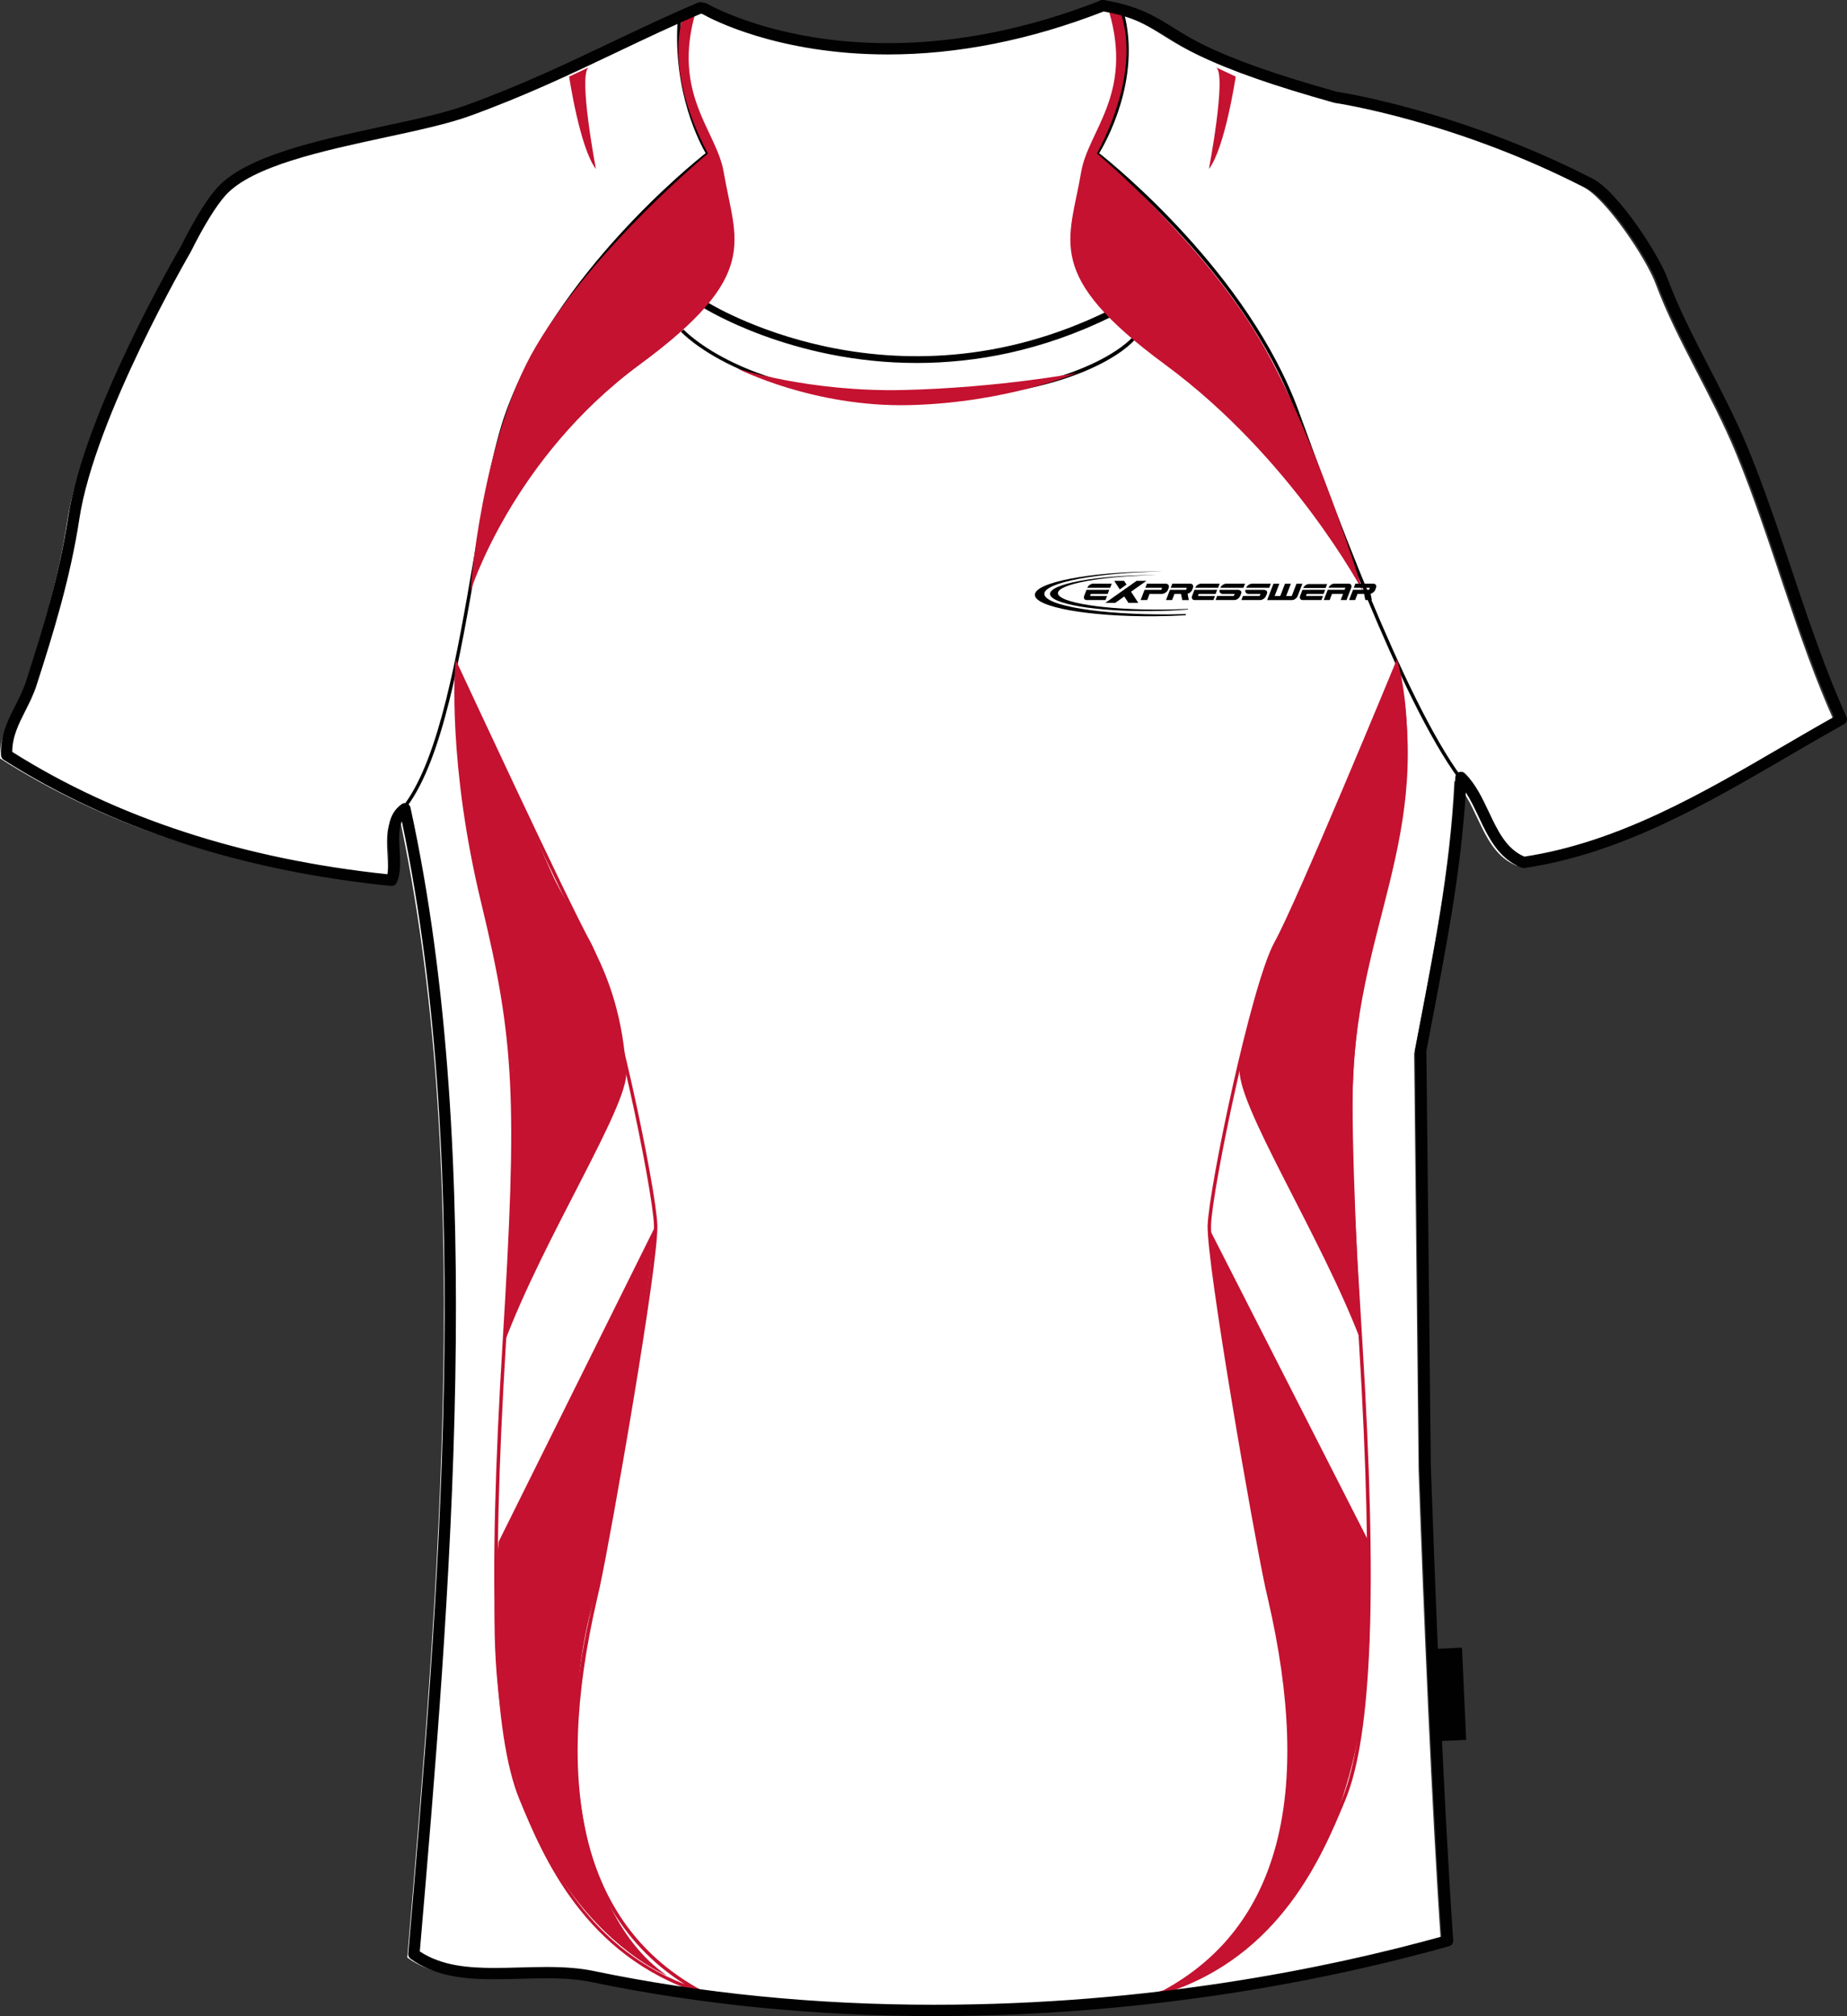 <?xml version="1.0" encoding="utf-8"?>
<!-- Generator: Adobe Illustrator 15.1.0, SVG Export Plug-In . SVG Version: 6.00 Build 0)  -->
<!DOCTYPE svg PUBLIC "-//W3C//DTD SVG 1.1//EN" "http://www.w3.org/Graphics/SVG/1.1/DTD/svg11.dtd">
<svg version="1.1" id="Layer_1" xmlns="http://www.w3.org/2000/svg" xmlns:xlink="http://www.w3.org/1999/xlink" x="0px" y="0px"
	 width="732.843px" height="800px" viewBox="0 0 732.843 800" enable-background="new 0 0 732.843 800" xml:space="preserve">
<rect x="0" y="0" width="732.843" height="800" fill="#333333" stroke="none"/>
<g id="side" display="none">
</g>
<g id="back" display="none">
</g>
<g id="front">
	<path id="primary" fill="#FFFFFF" d="M562.862,583.266c1.957,55.797,5.164,134.227,8.883,188.203
		c-90.097,25.277-214.75,38.018-339.125,14.205c-23.899-4.574-52.232,4.738-71.022-8.879
		c12.653-147.635,26.665-315.975-3.549-454.532c-8.464,5.934-1.705,20.857-5.327,28.411C91.464,344.46,41.24,327.215,0.03,300.96
		c-0.546-11.088,6.512-18.395,9.738-28.408c6.309-19.583,13.329-42.178,16.896-65.696c6.27-41.335,44.386-106.53,44.386-106.53
		c4.126-8.317,9.558-17.917,14.258-23.081c16.517-18.136,72.104-22.748,97.6-31.959c35.457-12.806,62.026-28.026,92.329-40.835
		c91.624,33.934,116.729,10.62,156.242-0.86c1.185,0,2.367,0,3.553,0c19.65,3.357,23.454,10.012,39.06,17.648
		c14.405,7.048,32.939,13.016,53.269,18.722c0,0,47.211,6.727,100.947,34.288c8.984,4.607,24.871,28.285,28.66,38.508
		c8.184,22.079,22.27,43.87,31.963,67.47c14.236,34.676,23.721,72.697,39.063,106.53c-38.461,21.321-79.172,49.853-126.063,56.816
		c-14.039-5.493-15.047-24.018-24.861-33.734c-1.783,36.213-8.125,67.232-15.973,108.306L562.862,583.266z"/>
	<path id="primary_1_" fill="#FFFFFF" d="M273.16,4.76c0,0-7.621,21.968,9.415,56.039l-4.484,59.177c0,0,30.936,21.07,82.491,22.864
		s80.247-19.276,80.247-19.276s-11.655-55.592-7.62-64.108c4.032-8.516,15.688-25.104,9.412-56.038l-6.244-1.17
		c0,0-34.104,16.414-78.036,17.759c-43.934,1.345-78.007-16.139-78.007-16.139L273.16,4.76z"/>
	<path fill="#010101" d="M359.123,158.756c-63.795,0-88.688-26.851-88.932-27.122l1.001-0.898
		c0.239,0.267,24.789,26.675,87.931,26.675c69.38,0,89.731-23.066,89.933-23.3l1.03,0.869
		C449.265,135.951,429.234,158.756,359.123,158.756z"/>
	<path fill="#010101" d="M363.717,144.036c-49.91,0-84.511-21.82-85.015-22.146l1.458-2.259c0.725,0.465,73.265,46.14,159.731,3.62
		l1.188,2.414C413.26,139.351,386.844,144.036,363.717,144.036z"/>
	<path fill="#010101" d="M161.621,319.875l-1.082-0.798c13.88-18.778,20.931-59.699,27.146-95.807
		c4.04-23.464,7.86-45.625,13.111-60.038c19.895-54.594,73.567-98.017,79.189-102.455C277.949,57.29,266.864,36.799,268.9,7.85
		l1.342,0.095c-2.201,31.248,11.054,52.425,11.191,52.635c0.188,0.293,0.118,0.683-0.158,0.896
		c-0.581,0.446-58.455,45.238-79.22,102.215c-5.209,14.299-9.018,36.406-13.047,59.807
		C182.767,259.753,175.69,300.842,161.621,319.875z"/>
	<path fill="#010101" d="M578.815,309.115c-23.221-31.418-52.332-111.307-64.762-145.423
		c-20.758-56.98-78.633-101.771-79.216-102.215c-0.278-0.216-0.347-0.608-0.154-0.901c0.173-0.269,17.43-27.132,9.979-55.194
		l1.295-0.344c7.027,26.46-7.434,51.813-9.822,55.749c5.661,4.471,59.301,47.876,79.184,102.449
		c12.408,34.06,41.471,113.823,64.578,145.084L578.815,309.115z"/>
	<g id="secondary">
		<path fill="#C41230" d="M292.674,146.28c0,0,29.977,15.41,68.293,14.472c38.32-0.939,66.286-12.72,66.286-12.72
			s-30.803,5.799-68.45,6.721C321.155,155.674,292.674,146.28,292.674,146.28z"/>
		<path fill="#C41230" d="M225.816,30.395c0,0,4.238,28.391,10.631,36.668c0,0-7.066-37.088-2.931-40.284L225.816,30.395z"/>
		<path fill="#C41230" d="M272.285,3.266c0,0-11.162,20.271,8.584,57.674c0,0-44.921,37.067-68.232,76.521
			c-21.729,36.771-26.003,97.285-26.003,97.285s16.51-52.763,67.248-90.111c48.418-35.641,37.9-48.896,33.271-76.307
			c-2.787-16.494-20.72-30.839-11.098-63.696L272.285,3.266z"/>
		<path fill="#C41230" d="M181.254,264.334c0,0,28.244,60.422,37.211,81.146c8.968,20.723,27.346,37.209,30.036,79.798
			c0.862,13.683-32.728,65.705-48.418,107.623c0,0,4.084-60.912,3.585-96.078C202.773,373.721,178.564,340.634,181.254,264.334z"/>
		<path fill="#C41230" d="M260.154,486.274c0,0-12.662,106.564-25.104,150.609c-12.162,43.063-9.861,119.73,29.586,147.049
			c0,0-80.692-32.279-66.795-172.152L260.154,486.274z"/>
		<path fill="#C41230" d="M490.297,30.395c0,0-4.239,28.391-10.628,36.668c0,0,7.064-37.088,2.927-40.284L490.297,30.395z"/>
		<path fill="#C41230" d="M443.828,3.266c0,0,11.162,20.271-8.582,57.674c0,0,41.334,34.38,64.645,73.83
			c21.729,36.771,40.911,99.975,40.911,99.975s-27.832-52.763-78.569-90.111c-48.416-35.641-37.896-48.896-33.27-76.307
			c2.787-16.494,20.718-30.839,11.096-63.696L443.828,3.266z"/>
		<path fill="#C41230" d="M554.477,262.317c0,0-23.537,57.954-32.506,78.679c-8.963,20.726-23.31,42.589-30.035,82.488
			c-2.278,13.519,32.615,67.499,48.31,109.417c0,0-3.59-60.908-3.59-96.078C536.653,368.062,569.942,332.927,554.477,262.317z"/>
		<path fill="#C41230" d="M479.159,486.255c0,0,14.566,102.211,25.554,149.958c12.934,56.23,12.777,118.131-37.884,152.201
			c0,0,86.521-21.521,75.878-177.42L479.159,486.255z"/>
		<path fill="#C41230" d="M287.355,793.555c-2.79-0.627-5.485-1.34-8.09-2.131l-0.145,0.279c-0.494-0.262-0.982-0.521-1.468-0.785
			c-45.857-14.775-62.345-54.615-71.471-76.662c-10.636-25.701-12.787-83.34-6.772-181.395c5.934-96.76,4.82-119.612-8.5-174.668
			c-13.321-55.06-10.36-93.53-10.326-93.913l0.21-2.536l1.069,2.308c0.436,0.939,43.582,93.861,52.434,109.793
			c9.173,16.517,26.098,97.863,26.531,112.41c0.455,15.309-18.214,122.147-22.875,143.6c-0.26,1.186-0.596,2.635-0.988,4.32
			c-18.222,78.367-4.334,130.68,41.284,155.531c3.005,0.953,6.136,1.801,9.404,2.533L287.355,793.555z M181.777,267.055
			c-0.402,9.593-0.83,44.229,10.442,90.819c13.22,54.632,14.411,79.175,8.532,175.065c-5.918,96.5-3.735,155.641,6.675,180.795
			c9.194,22.225,23.91,57.777,64.189,73.621c-25.756-16.428-40.361-42.719-43.458-78.287c-2.724-31.266,4.179-60.936,7.494-75.197
			c0.392-1.684,0.728-3.123,0.98-4.307c4.203-19.334,23.295-128.145,22.848-143.27c-0.433-14.479-17.248-95.393-26.363-111.798
			C225.059,359.984,188.691,281.924,181.777,267.055z"/>
		<path fill="#C41230" d="M452.628,793.555l-0.294-1.313c3.271-0.732,6.402-1.582,9.406-2.533
			c45.612-24.855,59.504-77.17,41.276-155.531c-0.391-1.689-0.727-3.137-0.98-4.318c-4.662-21.455-23.329-128.297-22.876-143.6
			c0.434-14.548,17.354-95.896,26.529-112.41c8.844-15.919,47.441-109.498,47.828-110.439l0.701-1.699l0.563,1.75
			c0.109,0.347,10.965,35.51-5.717,94.76c-15.764,56.009-14.225,81.14-8.49,174.648c6.012,98.055,3.861,155.688-6.771,181.393
			c-9.127,22.049-25.609,61.889-71.467,76.662c-0.488,0.262-0.977,0.521-1.473,0.785l-0.146-0.279
			C458.115,792.215,455.421,792.928,452.628,793.555z M554,265.751c-5.479,13.249-38.947,94.007-47.133,108.748
			c-9.121,16.409-25.939,97.319-26.364,111.797c-0.451,15.12,18.641,123.936,22.84,143.272c0.26,1.18,0.594,2.619,0.982,4.303
			c3.314,14.26,10.217,43.934,7.498,75.197c-3.098,35.568-17.703,61.861-43.457,78.289c40.281-15.846,54.988-51.396,64.185-73.617
			c10.41-25.156,12.592-84.295,6.672-180.799c-5.742-93.682-7.287-118.861,8.545-175.091
			C562.168,306.697,555.951,273.736,554,265.751z"/>
	</g>
	
		<rect x="569.919" y="654.147" transform="matrix(-0.999 0.045 -0.045 -0.999 1180.519 1318.258)" fill="#010101" width="10.898" height="36.635"/>
	<path fill="#010101" d="M370.631,800c-47.159,0-92.866-4.535-135.852-13.477c-5.043-1.049-10.615-1.514-18.078-1.514
		c-3.415,0-6.853,0.094-10.27,0.188c-3.423,0.094-6.835,0.188-10.19,0.188c-11.495,0-23.489-0.984-33.34-8.121
		c-0.64-0.463-0.985-1.225-0.917-2.006c11.871-138.51,26.608-310.54-2.545-449.362c-1.329,3.075-1.104,7.265-0.867,11.628
		c0.247,4.524,0.502,9.204-1.211,12.771c-0.41,0.853-1.316,1.358-2.249,1.258C95.84,345.544,44.135,328.703,1.439,301.5
		c-0.612-0.39-0.999-1.055-1.032-1.78c-0.381-7.761,2.671-13.8,5.624-19.64c1.539-3.044,3.134-6.195,4.219-9.568
		c6.601-20.488,13.333-42.41,16.812-65.342c6.264-41.286,43.104-104.647,44.669-107.324c3-6.06,8.984-17.366,14.535-23.462
		c11.455-12.577,40.203-18.768,65.565-24.232c12.609-2.716,24.516-5.28,32.93-8.322c21.648-7.82,40.093-16.603,57.934-25.097
		c11.584-5.515,22.523-10.726,34.284-15.695c0.407-0.173,0.862-0.221,1.3-0.135l1.589,0.31c0.249,0.049,0.491,0.142,0.711,0.272
		c0.266,0.155,26.991,15.638,71.729,15.638c0.002,0,0.01,0,0.01,0c27.076,0,55.169-5.578,83.529-16.584
		C436.243,0.203,436.745,0,437.302,0h0.684c0.313,0,0.612,0.064,0.885,0.18c13.103,2.354,19.354,6.244,26.563,10.733
		c3.575,2.225,7.274,4.523,12.258,6.961c12.351,6.042,28.621,11.76,52.75,18.542c3.041,0.459,49.568,7.854,101.504,34.489
		c9.961,5.109,26.055,29.775,29.738,39.724c4.303,11.609,10.18,22.985,16.398,35.03c5.389,10.431,10.957,21.221,15.531,32.366
		c6.402,15.585,11.926,32.073,17.264,48.022c6.557,19.587,13.342,39.845,21.768,58.436c0.48,1.061,0.066,2.318-0.951,2.883
		c-7.277,4.035-14.49,8.242-22.127,12.699c-32.578,19.009-66.271,38.667-104.691,44.374c-0.383,0.054-0.777,0.015-1.146-0.128
		c-9.207-3.602-13.199-12.061-17.061-20.244c-1.625-3.43-3.188-6.738-5.076-9.633c-1.99,31.372-7.352,59.317-14.033,94.159
		L565.948,417l1.773,164.897c1.576,44.938,4.822,129.205,8.871,188.07c0.07,1.061-0.609,2.021-1.633,2.311
		C529.897,784.928,457.877,800,370.631,800z M216.701,780.525c7.781,0,13.639,0.498,18.99,1.611
		c42.686,8.877,88.086,13.381,134.938,13.375c85.611,0,156.47-14.594,201.369-27.055c-3.996-58.836-7.195-141.896-8.758-186.455
		l-1.775-165.18c-0.002-0.146,0.01-0.298,0.039-0.442l1.652-8.629c7.061-36.814,12.635-65.889,14.285-99.367
		c0.049-0.885,0.605-1.66,1.43-1.977c0.818-0.32,1.756-0.13,2.387,0.498c4.24,4.195,6.896,9.818,9.463,15.254
		c3.561,7.542,6.926,14.679,14.104,17.764c37.314-5.697,70.439-25.027,102.482-43.722c7.029-4.099,13.701-7.994,20.41-11.744
		c-8.127-18.27-14.715-37.938-21.092-56.978c-5.313-15.878-10.813-32.297-17.154-47.745c-4.504-10.963-10.027-21.664-15.371-32.01
		c-6.285-12.168-12.219-23.665-16.619-35.53c-3.701-9.993-19.326-33.057-27.58-37.292c-52.752-27.053-99.777-33.998-100.25-34.065
		c-0.098-0.013-0.193-0.036-0.289-0.059c-24.475-6.874-41.021-12.692-53.64-18.868c-5.188-2.539-9.155-5.005-12.653-7.184
		c-7.141-4.442-12.801-7.965-25.189-10.164c-29.016,11.314-57.799,17.05-85.562,17.05c-0.004,0-0.007,0-0.01,0
		c-43.809-0.004-70.227-14.117-73.665-16.067l-0.546-0.107c-11.43,4.852-22.145,9.956-33.474,15.349
		c-17.938,8.54-36.481,17.371-58.334,25.266c-8.7,3.142-20.749,5.737-33.511,8.486c-24.707,5.324-52.706,11.355-63.198,22.875
		c-3.788,4.156-8.855,12.384-13.907,22.568c-0.452,0.786-38.047,65.438-44.178,105.871c-3.53,23.262-10.321,45.384-16.98,66.045
		c-1.19,3.707-2.864,7.015-4.482,10.216c-2.648,5.238-5.159,10.203-5.175,16.252c41.486,26.186,91.593,42.517,148.974,48.559
		c0.63-2.461,0.452-5.727,0.271-9.152c-0.366-6.764-0.781-14.433,5.28-18.683c0.615-0.431,1.4-0.527,2.104-0.254
		c0.7,0.272,1.213,0.877,1.376,1.609c30.49,139.828,15.711,313.813,3.704,453.907c8.645,5.74,19.352,6.553,29.683,6.553
		c3.313,0,6.683-0.094,10.065-0.186C209.765,780.623,213.244,780.525,216.701,780.525z"/>
	<path fill="none" stroke="#010101" stroke-width="0.5" stroke-linejoin="round" stroke-miterlimit="10" d="M457.64,9.467"/>
	<path fill="none" stroke="#010101" stroke-width="0.5" stroke-linejoin="round" stroke-miterlimit="10" d="M261.951,10.14"/>
	<g id="Layer_5">
		<g>
			<path d="M454.871,230.492h-3.911l-12.403,8.745h3.916l3.617-2.552l1.645,2.552h3.914l-2.864-4.451L454.871,230.492
				L454.871,230.492z M442.102,230.492h3.917l0.953,1.481l-2.685,1.909L442.102,230.492L442.102,230.492z"/>
			<g>
				<path d="M525.959,233.339l0.607-1.579h-7.279c-0.439,0-0.875,0.164-1.316,0.486c-0.408,0.305-0.701,0.67-0.881,1.096
					C520.045,233.344,523.004,233.339,525.959,233.339L525.959,233.339z"/>
				<g>
					<path d="M512.641,238.121c0.436,0,0.883-0.167,1.332-0.498c0.443-0.332,0.76-0.734,0.938-1.207l1.846-4.783h-2.346
						l-1.873,4.878h-2.23l1.879-4.878h-2.344l-1.873,4.878h-2.225l1.875-4.878h-2.342l-2.498,6.488H512.641L512.641,238.121z"/>
					<path d="M541.227,235.657l0.502,2.456h2.586l-0.486-2.518c0.73-0.18,1.521-0.772,1.814-1.514l0.285-0.762
						c0.189-0.465,0.18-0.868-0.029-1.207c-0.18-0.334-0.506-0.498-0.982-0.498h-7.152l-0.617,1.625h6.393l-0.324,0.808
						c-1.242,0-4.816,0-6.379,0l-1.563,4.056h2.408l0.945-2.448h2.602L541.227,235.657L541.227,235.657z"/>
					<path d="M518.176,236.488l0.313-0.815h6.684l0.629-1.631c-3.021,0-6.02,0.011-9.025,0.011l-0.9,2.346
						c-0.18,0.478-0.172,0.876,0.008,1.207c0.184,0.333,0.502,0.498,0.957,0.498h7.477l0.617-1.614h-6.756v-0.002H518.176z"/>
					<path d="M528.502,235.67l-0.93,2.432h-2.338l1.561-4.053h3.719h2.979l0.332-0.823h-6.719c0.186-0.434,0.488-0.808,0.902-1.117
						c0.453-0.331,0.898-0.498,1.346-0.498h5.807c0.447,0,0.766,0.167,0.947,0.498c0.184,0.326,0.189,0.706,0.029,1.138
						l-1.865,4.855h-2.318l0.924-2.432H528.502L528.502,235.67z"/>
				</g>
			</g>
			<g>
				<path d="M432.496,236.493l0.313-0.814h6.688l0.623-1.63c-3.021,0-6.018,0.008-9.026,0.008l-0.898,2.346
					c-0.184,0.475-0.176,0.878,0.01,1.209c0.185,0.331,0.497,0.498,0.954,0.498h7.479l0.62-1.617H432.496L432.496,236.493z
					 M440.485,233.236l0.617-1.617h-7.442c-0.449,0-0.896,0.167-1.348,0.5c-0.42,0.31-0.72,0.683-0.898,1.119
					C434.436,233.239,437.466,233.236,440.485,233.236L440.485,233.236z"/>
				<path d="M457.429,235.673h1.498h2.022c0.507,0,0.993-0.168,1.474-0.499c0.496-0.339,0.791-0.628,0.969-1.085l0.3-0.775
					c0.171-0.459,0.146-0.858-0.087-1.197c-0.218-0.333-0.586-0.5-1.093-0.5h-7.438l-0.623,1.614h6.66l-0.337,0.829
					c-1.187,0-4.88,0-6.646,0l-1.553,4.048h2.612l0.932-2.438h1.308L457.429,235.673L457.429,235.673z"/>
				<path d="M468.596,235.665l0.502,2.456h2.587l-0.483-2.518c0.733-0.18,1.516-0.771,1.813-1.515l0.289-0.76
					c0.188-0.469,0.176-0.873-0.032-1.208c-0.178-0.333-0.509-0.5-0.985-0.5h-7.147l-0.625,1.625h6.396l-0.32,0.808
					c-1.24,0-4.818,0-6.381,0l-1.563,4.056h2.412l0.94-2.446h2.604v0.002H468.596z"/>
				<path d="M475.314,236.493l0.313-0.814h6.688l0.623-1.63c-3.019,0-6.019,0.008-9.024,0.008l-0.897,2.346
					c-0.182,0.475-0.179,0.878,0.01,1.209c0.178,0.331,0.499,0.498,0.954,0.498h7.479l0.617-1.617H475.314L475.314,236.493z
					 M483.309,233.236l0.617-1.617h-7.449c-0.446,0-0.896,0.167-1.348,0.5c-0.415,0.31-0.72,0.683-0.898,1.119
					C477.252,233.239,480.283,233.236,483.309,233.236L483.309,233.236z"/>
				<path d="M489.895,235.677h-4.836c-0.247,0-0.457-0.114-0.631-0.213c-0.176-0.105-0.313-0.226-0.412-0.377
					c-0.101-0.147-0.148-0.323-0.166-0.519c-0.011-0.159,0.024-0.329,0.071-0.514c2.438,0,4.873,0,7.305,0
					c0.258,0,0.479,0.08,0.673,0.158c0.192,0.079,0.347,0.181,0.454,0.31c0.11,0.128,0.174,0.285,0.192,0.467
					c0.021,0.184-0.014,0.39-0.108,0.62l-0.271,0.688c-0.188,0.462-0.536,0.979-1.014,1.317c-0.473,0.331-0.951,0.498-1.44,0.498
					h-7.402l0.604-1.622h6.617L489.895,235.677L489.895,235.677z M484.193,233.242c0.168-0.432,0.491-0.806,0.935-1.122
					c0.475-0.342,0.953-0.508,1.438-0.508h7.425l-0.622,1.632C490.304,233.244,487.255,233.242,484.193,233.242L484.193,233.242z"/>
				<path d="M500.139,235.677h-4.841c-0.244,0-0.455-0.114-0.631-0.213c-0.173-0.105-0.313-0.226-0.409-0.377
					c-0.095-0.147-0.15-0.323-0.166-0.519c-0.011-0.159,0.023-0.329,0.071-0.514c2.438,0,4.875,0,7.313,0
					c0.25,0,0.475,0.08,0.662,0.158c0.191,0.079,0.35,0.181,0.457,0.31c0.109,0.128,0.17,0.285,0.191,0.467
					c0.02,0.184-0.018,0.39-0.104,0.62l-0.279,0.688c-0.184,0.462-0.531,0.979-1.014,1.317c-0.467,0.331-0.954,0.498-1.438,0.498
					h-7.402l0.607-1.622h6.614L500.139,235.677L500.139,235.677z M494.437,233.242c0.166-0.432,0.486-0.806,0.93-1.122
					c0.476-0.342,0.954-0.508,1.439-0.508h7.424l-0.623,1.632C500.541,233.244,497.494,233.242,494.437,233.242L494.437,233.242z"/>
			</g>
			<path d="M456.498,228.2c0.801-0.005,1.604-0.008,2.396-0.005c-21.777,0.396-39.127,3.532-39.127,7.171
				c0,3.779,18.729,6.709,41.693,6.524c3.423-0.03,6.756-0.127,9.947-0.281l-0.099,0.249c-4.584,0.369-9.583,0.592-14.813,0.634
				c-21.961,0.181-39.873-2.883-39.873-6.819C416.625,231.735,434.54,228.381,456.498,228.2L456.498,228.2z"/>
			<path d="M458.313,226.762c0.961-0.009,1.917-0.012,2.866-0.005c-26.057,0.483-46.814,4.374-46.814,8.9
				c0,4.702,22.408,8.352,49.884,8.129c2.147-0.019,4.267-0.057,6.339-0.121l-0.191,0.479c-3.862,0.221-7.91,0.354-12.081,0.39
				c-26.274,0.214-47.709-3.603-47.709-8.496C410.604,231.147,432.039,226.976,458.313,226.762L458.313,226.762z"/>
		</g>
	</g>
</g>
</svg>
